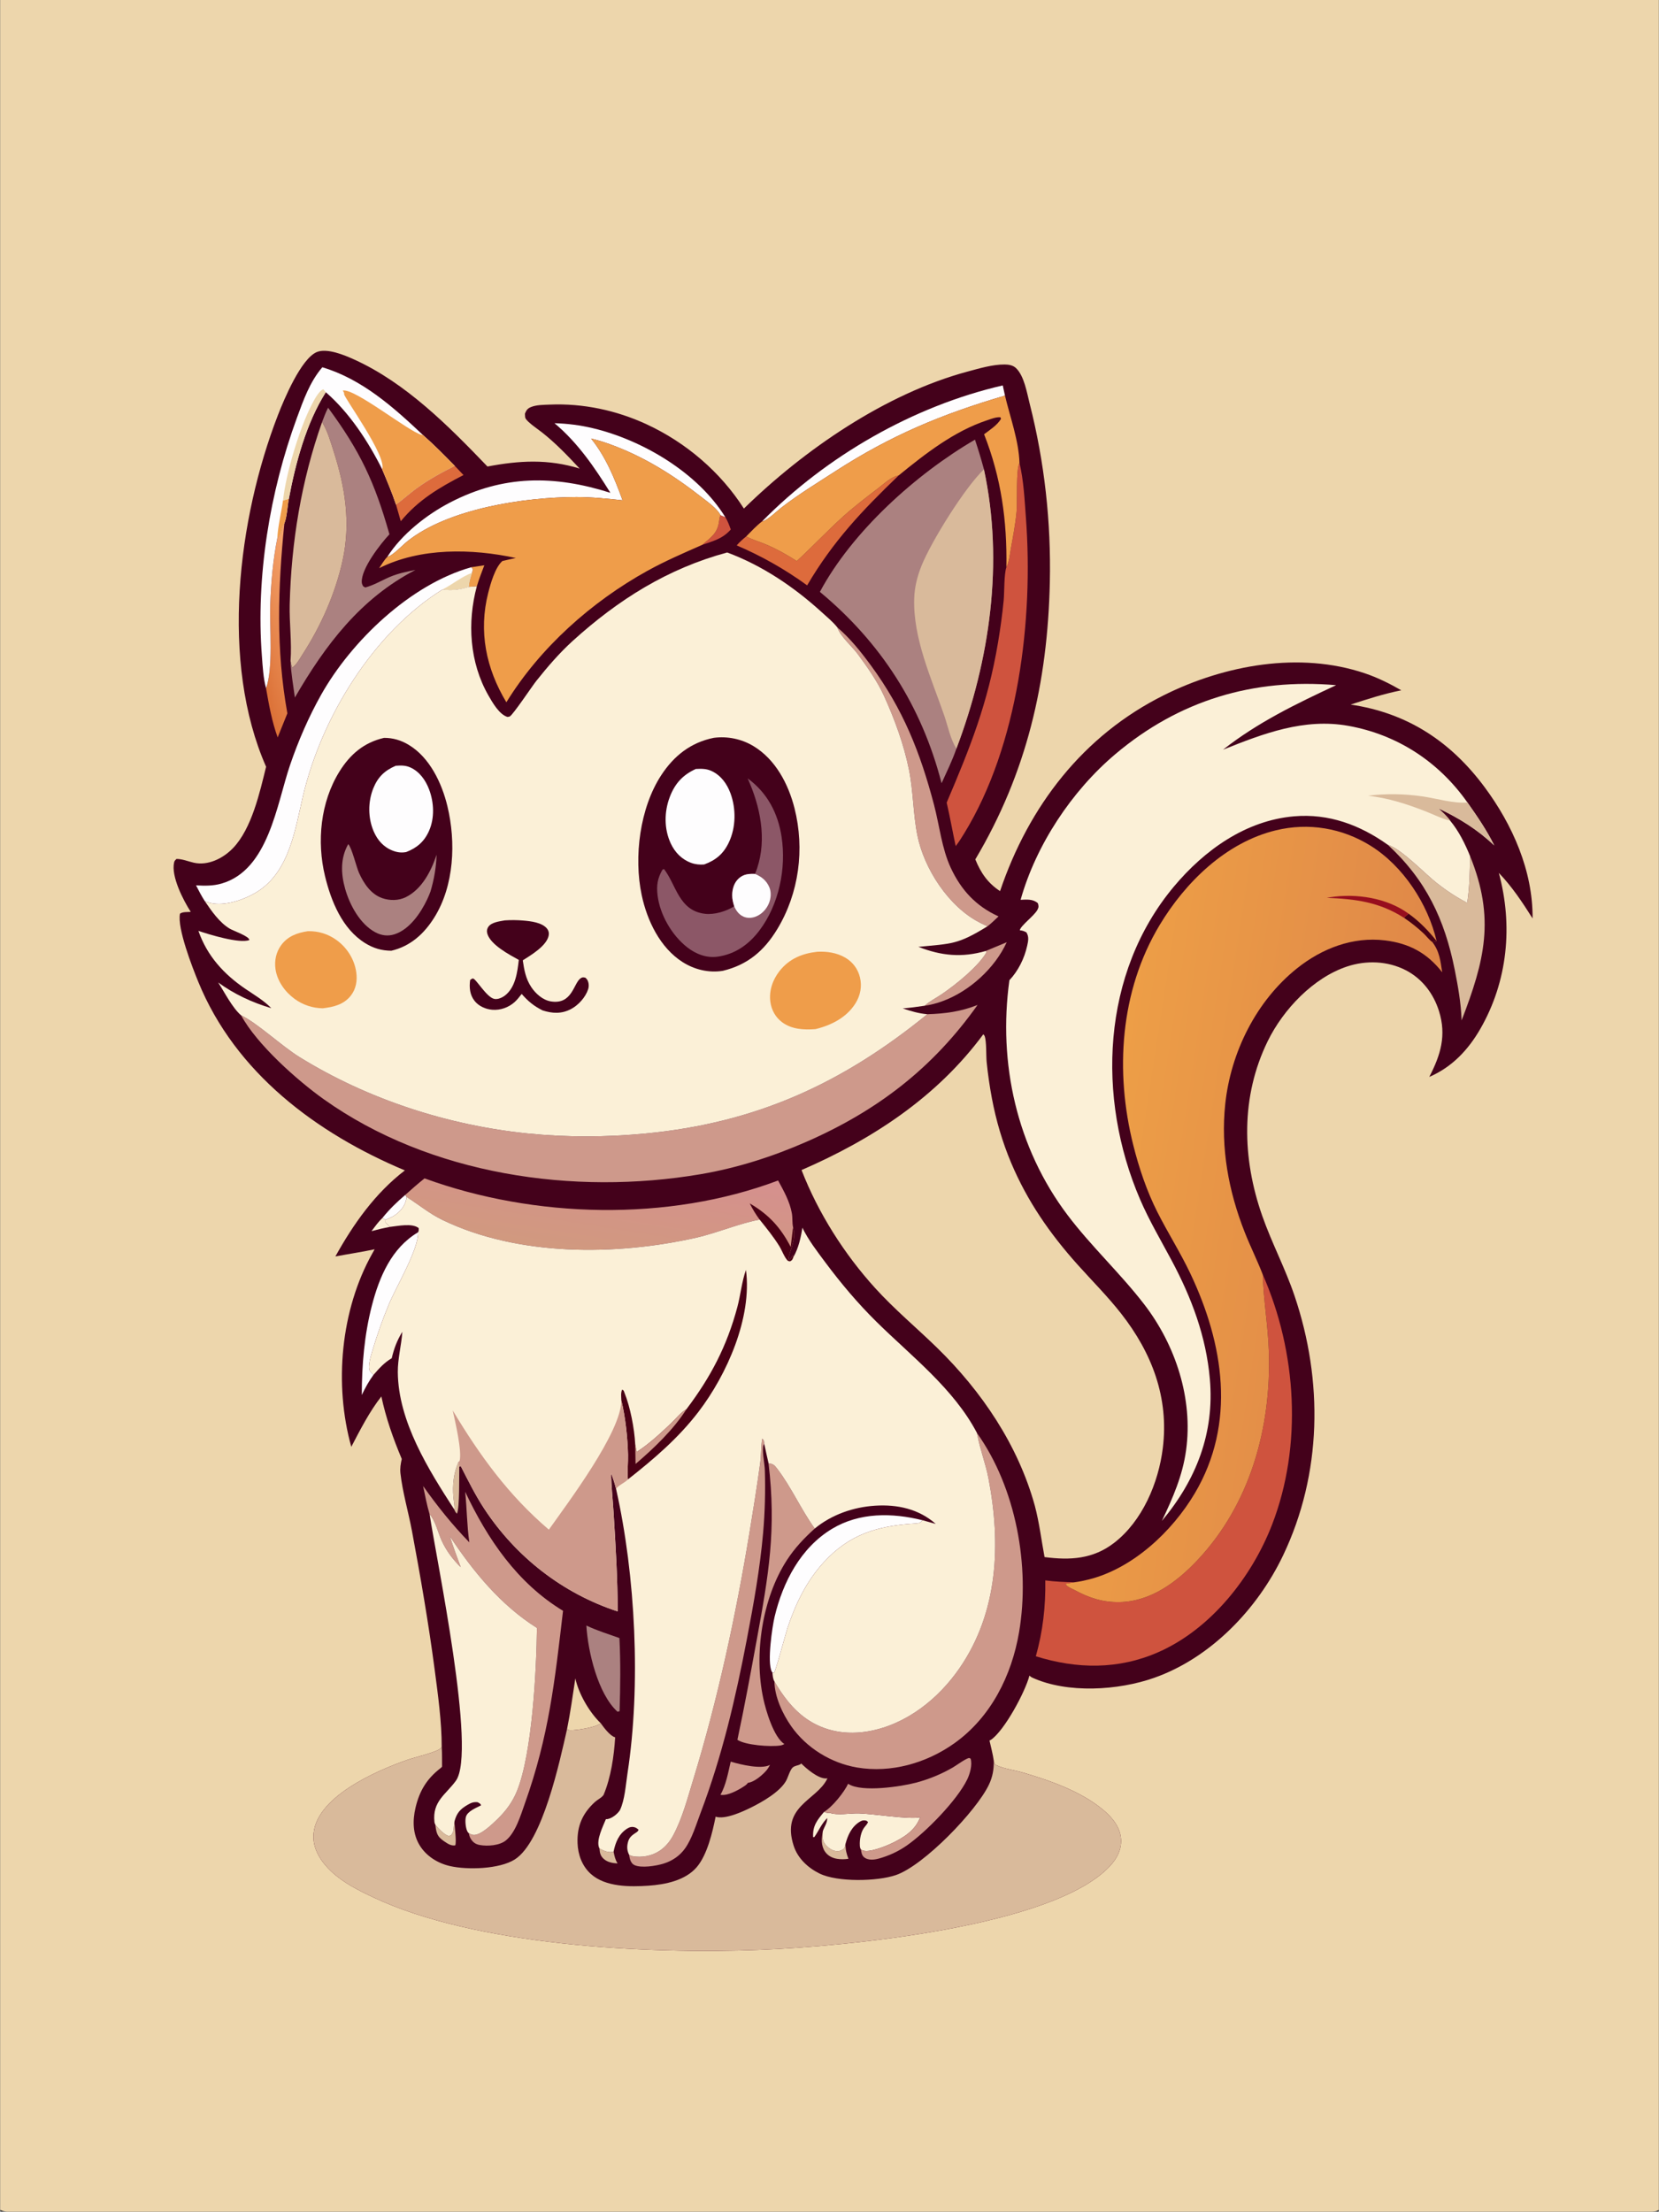 <svg version="1.1" xmlns="http://www.w3.org/2000/svg" style="display: block;" viewBox="0 0 1536 2048" width="1024" height="1365">
<rect x="0" y="0" width="1536" height="2048" fill="#333333" stroke="none"/>
<defs>
	<linearGradient id="Gradient1" gradientUnits="userSpaceOnUse" x1="231.459" y1="593.974" x2="283.719" y2="578.273">
		<stop class="stop0" offset="0" stop-opacity="1" stop-color="rgb(220,114,56)"/>
		<stop class="stop1" offset="1" stop-opacity="1" stop-color="rgb(244,160,104)"/>
	</linearGradient>
	<linearGradient id="Gradient2" gradientUnits="userSpaceOnUse" x1="548.931" y1="1160.4" x2="563.174" y2="1071.14">
		<stop class="stop0" offset="0" stop-opacity="1" stop-color="rgb(209,153,127)"/>
		<stop class="stop1" offset="1" stop-opacity="1" stop-color="rgb(213,144,142)"/>
	</linearGradient>
	<linearGradient id="Gradient3" gradientUnits="userSpaceOnUse" x1="1292.36" y1="1150.28" x2="1018.72" y2="1108.13">
		<stop class="stop0" offset="0" stop-opacity="1" stop-color="rgb(223,135,72)"/>
		<stop class="stop1" offset="1" stop-opacity="1" stop-color="rgb(237,158,71)"/>
	</linearGradient>
</defs>
<path transform="translate(0,0)" fill="rgb(237,214,172)" d="M 0 0 L 1536 0 L 1536 2046.25 C 1535.32 2046.64 1534.57 2047.12 1533.81 2047.38 C 1526.81 2049.75 1466.36 2048 1454.87 2048 L 1215.47 2048.02 L 24.337 2048 C 17.701 2048 5.686 2049.5 0 2046.25 L 0 0 z"/>
<path transform="translate(0,0)" fill="rgb(68,1,27)" d="M 246.24 710.016 C 203.576 613.102 220.002 480.512 257.201 384.396 C 262.935 369.579 278.579 332.403 292.993 326.09 C 302.532 321.912 319.242 329.019 327.814 332.903 C 375.706 354.603 415.277 394.521 451.249 431.992 C 480.828 426.407 507.225 424.879 536.603 433.88 C 525.376 421.86 514.556 410.483 501.579 400.272 C 498.183 397.6 487.696 390.567 486.341 387.073 C 485.968 386.109 486.055 384.127 485.948 383.034 C 487.247 379.978 488.135 378.363 491.423 376.974 C 496.521 374.821 503.304 374.906 508.76 374.668 C 539.724 373.317 570.743 379.96 598.832 392.991 C 635.203 409.864 667.111 437.123 688.724 470.932 C 744.398 416.44 819.957 364.485 895.733 344.113 C 906.526 341.211 919.07 337.423 930.268 337.516 C 933.991 337.546 937.942 338.19 940.729 340.868 C 948.36 348.201 950.809 363.664 953.344 373.638 C 967.167 428.025 973.273 483.342 972.04 539.423 C 970.002 632.096 950.668 715.609 903.043 795.786 C 908.146 808.329 914.538 817.669 925.946 825.178 C 952.493 746.604 1002.73 680.927 1078.06 643.55 C 1134.03 615.78 1203.26 603.057 1263.74 623.461 C 1275.63 627.474 1286.65 632.943 1297.51 639.213 C 1281.46 642.432 1266.18 647.324 1250.64 652.439 C 1303.03 660.15 1343.2 686.509 1374.59 728.772 C 1400.51 763.661 1419.47 806.333 1419.11 850.464 C 1409.69 835.542 1400.12 821.069 1387.85 808.294 C 1401.06 857.039 1396.12 908.59 1370.7 952.758 C 1359.44 972.304 1344.41 988.208 1323.45 997.209 C 1333.94 976.973 1339.54 958.758 1332.41 936.167 C 1327.31 920.018 1316.88 906.249 1301.7 898.422 C 1284.93 889.777 1265.05 889.079 1247.3 894.974 C 1216.04 905.356 1188.23 934.668 1173.84 964.059 C 1148.72 1015.4 1150 1072.42 1168.73 1125.8 C 1177.56 1150.97 1190.07 1174.5 1198.63 1199.8 C 1225.29 1278.56 1224.16 1364.63 1188.09 1440.24 C 1164.41 1489.89 1121.23 1535.1 1068.69 1553.65 C 1035.48 1565.38 988.309 1568.38 955.716 1553.44 C 954.682 1552.97 953.952 1552.4 953.172 1551.58 C 949.196 1566.81 930.178 1602.21 917.618 1610.99 C 917.224 1611.26 916.566 1611.56 916.166 1611.75 C 917.571 1617.96 919.264 1624.23 920.15 1630.53 C 920.742 1632.65 920.571 1633.65 922.689 1634.65 C 929.555 1637.9 939.764 1639.23 947.249 1641.43 C 972.498 1648.82 1001.75 1659.13 1022.01 1676.41 C 1030.08 1683.29 1037.31 1692.1 1037.97 1703.12 C 1038.53 1712.75 1034.23 1720.89 1027.88 1727.78 C 975.6 1784.42 781.681 1802.42 703.555 1805.55 C 598.601 1809.75 439.771 1801.56 345.318 1756.83 C 331.593 1750.34 317.902 1743.52 306.713 1733.05 C 297.918 1724.81 290.098 1713.49 290.069 1700.98 C 289.984 1664.6 348.815 1639.39 377.937 1629.33 C 383.333 1627.47 405.121 1622.24 408.004 1618.82 C 408.314 1618.45 408.583 1618.05 408.873 1617.67 C 408.852 1594.19 405.472 1569.82 402.408 1546.52 C 396.73 1503.35 389.328 1460.57 381.338 1417.77 C 378.037 1400.09 372.645 1382.03 370.652 1364.25 C 370.133 1359.62 370.88 1355.47 371.875 1350.97 C 363.917 1332.06 357.25 1313.18 352.983 1293.09 C 341.912 1307.21 333.432 1323.9 325.14 1339.75 C 309.004 1282.11 315.223 1212.89 344.706 1160.5 L 346.76 1156.82 C 334.682 1159.39 322.518 1161.17 310.401 1163.48 C 327.048 1133.47 347.231 1104.83 374.751 1083.79 C 293.007 1049.48 217.881 993.498 183.422 909.131 C 178.017 895.9 163.771 859.491 166.496 846.087 C 168.936 844.17 173.434 844.685 176.464 844.4 C 169.657 833.816 158.112 811.545 161.038 798.66 C 161.431 796.928 162.052 796.625 163.228 795.392 C 168.385 795.275 174.158 797.696 179.22 798.851 C 192.478 801.876 206.446 794.823 215.53 785.417 C 232.955 767.375 240.391 733.698 246.24 710.016 z"/>
<path transform="translate(0,0)" fill="rgb(251,240,215)" d="M 343.853 1140.02 C 347.058 1135.78 350.135 1131.44 354.008 1127.78 L 356.796 1129.54 L 356.789 1132.05 L 361.105 1136.07 C 355.262 1137.08 349.586 1138.52 343.853 1140.02 z"/>
<path transform="translate(0,0)" fill="rgb(217,186,155)" d="M 554.96 1711.69 C 558.947 1713.79 563.499 1715.97 568.035 1714.61 C 568.826 1718.65 569.524 1721.95 571.723 1725.53 C 567.365 1725.28 562.685 1724.51 559.234 1721.6 C 555.927 1718.81 555.239 1715.85 554.96 1711.69 z"/>
<path transform="translate(0,0)" fill="rgb(217,186,155)" d="M 402.997 1689.74 C 405.351 1692.78 410.999 1698.61 414.549 1699.79 C 416.126 1700.31 416.339 1699.8 417.759 1699.12 C 419.025 1697.35 419.674 1696.09 419.815 1693.88 C 419.977 1691.35 420.329 1688.93 420.744 1686.43 C 420.666 1692.12 422.745 1704.25 421.457 1708.77 C 417.679 1709.46 414.449 1707.29 411.389 1705.2 C 406.521 1701.89 404.512 1699.56 403.487 1693.51 C 403.276 1692.26 403.133 1691 402.997 1689.74 z"/>
<path transform="translate(0,0)" fill="rgb(239,157,74)" d="M 436.214 525.265 L 448.33 523.439 C 445.912 529.882 443.369 536.302 441.396 542.898 L 433.993 543.424 C 434.239 538.81 435.547 534.78 436.94 530.411 L 437.684 527.017 L 436.214 525.265 z"/>
<path transform="translate(0,0)" fill="rgb(254,253,254)" d="M 375.121 1106.48 L 376.414 1108.4 C 375.563 1115.16 372.096 1120.27 366.712 1124.39 C 363.682 1126.71 360.305 1128.11 356.796 1129.54 L 354.008 1127.78 C 360.248 1119.96 367.498 1112.93 375.121 1106.48 z"/>
<path transform="translate(0,0)" fill="rgb(217,186,155)" d="M 785.534 1721.24 C 781.855 1721.76 778.613 1721.83 774.951 1721.24 C 770.431 1720.51 766.372 1718.36 763.768 1714.5 C 759.977 1708.88 760.604 1701.89 761.843 1695.59 C 761.607 1700.41 761.039 1704.25 764.37 1708.2 C 767.076 1711.41 770.993 1714.11 775.309 1714.17 C 777.77 1714.21 779.483 1713.13 781.459 1711.8 C 782.004 1710.35 782.503 1708.97 782.814 1707.45 C 782.78 1712.69 783.682 1716.42 785.534 1721.24 z"/>
<path transform="translate(0,0)" fill="rgb(217,186,155)" d="M 424.385 1353.74 L 425.147 1357.95 C 424.92 1366.05 425.621 1396.34 422.976 1401.68 C 421.845 1400.43 421.162 1399.58 420.631 1397.97 C 421.105 1394.29 419.993 1390.07 419.688 1386.36 C 418.735 1374.79 419.84 1364.47 424.385 1353.74 z"/>
<path transform="translate(0,0)" fill="rgb(207,83,62)" d="M 667.01 477.052 L 671.514 478.88 C 673.763 482.512 675.127 486.317 676.582 490.311 C 668.984 498.894 660.722 500.852 650.213 504.485 C 658.633 497.097 664.395 493.896 665.818 482.176 C 665.988 480.778 666.132 479.543 666.593 478.203 C 666.726 477.817 666.871 477.436 667.01 477.052 z"/>
<path transform="translate(0,0)" fill="rgb(237,214,172)" d="M 524.912 1601.32 C 528.07 1585.77 530.203 1569.84 532.634 1554.15 C 535.62 1568.37 545.66 1585.66 556.124 1595.67 C 552.52 1599.42 533.361 1602.43 527.839 1602.2 C 526.652 1602.15 525.973 1601.81 524.912 1601.32 z"/>
<path transform="translate(0,0)" fill="rgb(206,153,139)" d="M 676.509 1631.26 L 677.151 1631.45 C 685.887 1634.01 704.851 1638.64 712.92 1634.27 L 712.23 1635.48 C 711.568 1636.66 710.901 1637.8 710.045 1638.85 C 706.434 1643.31 698.345 1650.27 692.501 1650.85 C 691.456 1652.32 690.363 1653.13 688.879 1654.11 C 683.515 1657.63 673.488 1663.24 666.994 1661.95 C 672.035 1653.42 674.265 1640.97 676.509 1631.26 z"/>
<path transform="translate(0,0)" fill="rgb(206,153,139)" d="M 912.825 880.551 L 932.123 872.496 C 921.015 896.722 897.533 918.013 872.489 927.155 C 867.147 929.105 861.771 930.498 856.146 931.299 C 860.714 927.056 867.144 923.933 872.354 920.345 C 885.273 911.448 905.182 895.561 913.257 882.096 L 912.825 880.551 z"/>
<path transform="translate(0,0)" fill="rgb(221,107,60)" d="M 421.006 431.425 L 429.05 439.888 C 406.728 451.43 387.224 462.865 370.968 482.655 L 366.533 467.224 C 372.982 462.65 378.917 457.103 385.349 452.407 C 396.518 444.254 408.682 437.642 421.006 431.425 z"/>
<path transform="translate(0,0)" fill="rgb(171,129,128)" d="M 542.833 1505.23 C 552.771 1509.99 563.11 1513.1 573.444 1516.83 C 574.625 1539.3 574.294 1562.02 573.609 1584.51 L 571.699 1585.07 C 553.475 1568.56 544.259 1529.26 542.833 1505.23 z"/>
<path transform="translate(0,0)" fill="url(#Gradient1)" d="M 256.645 498.231 C 261.739 494.122 259.398 489.218 263.163 484.65 C 257.157 544.484 255.245 601.056 265.931 660.569 L 256.957 682.843 C 251.573 668.003 248.885 652.738 246.162 637.237 C 252.998 619.492 249.388 579.829 250.075 559.817 C 250.769 539.573 252.635 518.101 256.645 498.231 z"/>
<path transform="translate(0,0)" fill="rgb(254,253,254)" d="M 334.859 1291.73 C 334.906 1263.79 337.227 1235.99 344.23 1208.89 C 351.073 1182.4 362.471 1155.53 386.971 1141.1 C 387.553 1156.74 366.611 1191.73 359.936 1207.79 C 354.2 1221.59 349.171 1235.69 344.916 1250.02 C 343.654 1254.27 340.12 1265.04 342.156 1269.15 C 342.756 1270.36 344.756 1272.03 345.718 1273.09 C 341.35 1279.01 338.054 1285.11 334.859 1291.73 z"/>
<path transform="translate(0,0)" fill="rgb(221,107,60)" d="M 737.703 519.555 C 751.99 506.398 765.34 492.221 779.694 479.147 C 790.26 469.522 801.723 460.778 813.08 452.116 C 818.572 447.927 825.089 441.507 832.035 440.268 C 798.181 472.839 771.382 501.057 747.29 542.04 C 726.697 527.101 705.453 515.08 682.067 505.029 C 684.779 501.876 687.656 499.353 690.861 496.728 C 696.476 499.757 703.404 501.722 709.355 504.25 C 719.426 508.527 728.489 513.704 737.703 519.555 z"/>
<path transform="translate(0,0)" fill="rgb(254,253,254)" d="M 928.46 356.899 L 930.508 366.342 C 872.392 383.363 824.957 403.079 773.567 436.287 C 756.685 447.196 739.248 457.808 723.349 470.112 C 719.478 473.107 710.093 482.341 705.569 482.793 C 765.284 422.19 845.563 376.022 928.46 356.899 z"/>
<path transform="translate(0,0)" fill="rgb(251,240,215)" d="M 763.009 1677.74 C 765.209 1678.66 765.713 1678.87 768.061 1678.62 C 775.34 1681.26 787.073 1678.94 795.023 1679.14 C 808.418 1679.46 841.044 1685 851.957 1682.79 C 847.436 1695.18 836.163 1702 824.657 1707.35 C 819.252 1709.86 804.205 1715.97 798.447 1713.34 C 798.003 1713.14 797.582 1712.89 797.149 1712.66 C 796.307 1711.4 796.174 1710.36 796.091 1708.87 C 795.784 1703.38 797.078 1695.69 800.762 1691.52 C 802.068 1690.04 802.87 1689 803.72 1687.22 L 802.253 1685.96 C 799.974 1685.41 798.53 1685.49 796.493 1686.65 C 788.708 1691.1 784.989 1699.2 782.814 1707.45 C 782.503 1708.97 782.004 1710.35 781.459 1711.8 C 779.483 1713.13 777.77 1714.21 775.309 1714.17 C 770.993 1714.11 767.076 1711.41 764.37 1708.2 C 761.039 1704.25 761.607 1700.41 761.843 1695.59 C 763.175 1691.55 766.093 1687.81 765.844 1683.45 L 765.366 1684 C 765.102 1684.3 764.846 1684.61 764.578 1684.91 C 760.07 1689.95 757.801 1695.71 753.923 1701.14 L 752.825 1701.19 C 752.262 1690.69 756.585 1685.41 763.009 1677.74 z"/>
<path transform="translate(0,0)" fill="rgb(254,253,254)" d="M 715.13 1548.72 C 714.925 1548.43 714.674 1548.17 714.514 1547.85 C 710.103 1539.09 715.009 1506.17 717.188 1497.02 C 724.836 1464.92 741.386 1433.07 770.423 1415.64 C 795.94 1400.32 826.042 1400.76 854.122 1407.72 C 851.867 1410.35 851.114 1410.5 847.541 1410.72 C 812.809 1412.93 786.636 1420.3 762.455 1446.88 C 746.483 1464.44 736.324 1485.56 728.979 1507.92 C 727.459 1512.54 717.949 1548.23 716.559 1549.15 L 715.13 1548.72 z"/>
<path transform="translate(0,0)" fill="rgb(217,186,155)" d="M 1285.12 782.335 C 1297.51 785.967 1319.23 808.895 1330.17 817.521 C 1339.11 824.565 1348.47 830.795 1358.58 836.024 C 1360.81 821.754 1360.93 807.246 1361.26 792.832 C 1384.62 850.455 1374.71 889.559 1353.39 944.909 L 1353.35 943.802 C 1352.75 928.515 1350.03 913.121 1347.04 898.144 C 1337.7 851.276 1320.42 814.995 1285.12 782.335 z"/>
<path transform="translate(0,0)" fill="rgb(206,153,139)" d="M 775.272 580.983 C 787.16 591.101 797.113 603.614 806.319 616.155 C 836.227 656.897 851.997 696.607 864.806 745.281 C 869.83 764.374 871.942 785.642 880.3 803.597 C 889.919 824.261 903.732 839.174 924.553 848.576 C 921.219 851.612 917.903 855.067 914.296 857.746 C 911.897 856.646 909.506 855.526 907.155 854.325 C 878.376 839.623 855.5 804.485 849.3 773.131 C 845.379 753.307 845.627 732.695 841.591 712.66 C 836.919 689.463 828.263 665.856 818.468 644.329 C 812.352 630.889 802.956 617.587 794.214 605.734 C 788.77 598.352 778.008 589.357 775.272 580.983 z"/>
<path transform="translate(0,0)" fill="rgb(206,153,139)" d="M 711.551 1354.99 C 715.993 1355.57 716.965 1356.61 719.681 1360.17 C 732.799 1377.37 741.656 1397.82 754.347 1415.42 C 744.58 1424.19 735.837 1433.44 728.639 1444.51 C 705.675 1479.81 697.882 1531.81 706.667 1572.75 C 709.065 1583.93 716.262 1608.56 726.228 1615 C 725.106 1615.59 723.848 1616.11 722.587 1616.3 C 713.284 1617.77 689.966 1616.02 682.717 1611.04 C 689.329 1580.12 695.018 1549.1 700.706 1518.01 C 711.693 1457.95 718.837 1416.66 711.551 1354.99 z"/>
<path transform="translate(0,0)" fill="rgb(206,153,139)" d="M 785.261 1651.74 C 785.439 1651.86 785.613 1651.99 785.796 1652.11 C 798.159 1659.76 834.192 1654.44 848.149 1650.72 C 860.265 1647.5 871.826 1642.76 882.635 1636.41 C 885.522 1634.71 894.728 1628.01 897.274 1627.93 C 897.775 1627.91 898.203 1628.31 898.667 1628.5 C 900.507 1633.97 897.993 1642.72 895.532 1647.77 C 886.156 1667.03 857.347 1696.54 839.61 1708.91 C 832.7 1713.73 825.27 1717.33 817.268 1719.94 C 812.306 1721.56 806.362 1723.26 801.387 1720.73 C 799.675 1719.86 798.447 1718.35 797.893 1716.51 C 797.517 1715.27 797.336 1713.94 797.149 1712.66 C 797.582 1712.89 798.003 1713.14 798.447 1713.34 C 804.205 1715.97 819.252 1709.86 824.657 1707.35 C 836.163 1702 847.436 1695.18 851.957 1682.79 C 841.044 1685 808.418 1679.46 795.023 1679.14 C 787.073 1678.94 775.34 1681.26 768.061 1678.62 C 765.713 1678.87 765.209 1678.66 763.009 1677.74 C 770.565 1673.31 781.558 1659.66 785.261 1651.74 z"/>
<path transform="translate(0,0)" fill="rgb(254,253,254)" d="M 513.318 391.875 C 525.547 392.238 537.052 393.705 548.945 396.542 C 595.048 407.542 646.183 437.859 671.514 478.88 L 667.01 477.052 C 664.265 471.153 654.831 464.535 649.698 460.519 C 623.354 439.907 596.277 422.832 564.696 411.384 C 559.004 409.321 553.139 407.492 547.244 406.116 C 561.03 423.342 568.874 442.787 576.372 463.273 C 562.188 461.745 547.969 460.255 533.685 460.265 C 486.055 460.3 414.779 470.814 376.692 501.552 C 372.247 505.14 363.62 514.541 358.481 515.66 C 371.745 494.798 394.84 476.586 416.637 465.296 C 466.022 439.717 512.918 439.857 565.065 456.332 C 550.477 432.77 534.758 409.832 513.318 391.875 z"/>
<path transform="translate(0,0)" fill="rgb(206,153,139)" d="M 582.389 1717.46 C 583.51 1718.07 584.291 1718.51 585.561 1718.76 C 594.077 1720.41 603.781 1718.56 610.925 1713.67 C 616.181 1710.08 620.228 1705.16 623.226 1699.58 C 631.76 1683.69 636.566 1665.02 641.847 1647.81 C 664.532 1573.87 681.3 1495.63 693.884 1419.3 C 697.426 1397.81 700.922 1376.04 703.843 1354.47 C 704.842 1347.1 704.41 1339.42 705.714 1332.2 C 707.611 1333.89 707.294 1334.52 707.571 1336.97 C 707.008 1338.05 706.588 1338.76 706.474 1339.99 C 705.853 1346.72 707.937 1354.89 708.14 1361.87 C 708.698 1381.05 708.196 1400.49 706.51 1419.6 C 703.598 1452.6 697.781 1484.98 691.558 1517.48 C 680.966 1572.81 668.552 1626.25 648.498 1679.02 C 644.499 1689.54 640.743 1702.46 634.226 1711.62 C 629.256 1718.61 622.241 1723.28 614.071 1725.77 C 607.449 1727.79 593.461 1730.12 587.238 1726.99 C 585.23 1725.98 583.992 1723.98 583.33 1721.89 C 582.876 1720.46 582.634 1718.94 582.389 1717.46 z"/>
<path transform="translate(0,0)" fill="rgb(171,129,128)" d="M 298.056 390.881 C 299.798 386.393 301.417 381.821 303.654 377.55 C 333.594 418.115 346.79 446.58 360.475 494.749 C 352.11 503.643 334.208 526.58 334.835 539.193 C 334.903 540.557 335.469 541.639 336.074 542.832 L 337.98 543.992 C 345.822 542.048 353.509 537.319 360.986 534.166 C 368.511 530.992 376.536 529.321 384.528 527.78 C 333.671 554.111 301.087 597.295 272.891 645.889 C 271.423 634.767 269.272 623.227 268.87 612.036 L 270.315 618.126 C 270.598 617.952 270.888 617.788 271.166 617.605 C 274.499 615.419 277.816 609.296 280.063 605.827 C 297.048 579.602 310.403 549.547 317.11 518.952 C 324.723 484.222 319.495 451.172 308.768 417.807 C 305.949 409.041 303.072 398.686 298.056 390.881 z"/>
<path transform="translate(0,0)" fill="rgb(217,186,155)" d="M 298.056 390.881 C 303.072 398.686 305.949 409.041 308.768 417.807 C 319.495 451.172 324.723 484.222 317.11 518.952 C 310.403 549.547 297.048 579.602 280.063 605.827 C 277.816 609.296 274.499 615.419 271.166 617.605 C 270.888 617.788 270.598 617.952 270.315 618.126 L 268.87 612.036 C 270.168 594.829 267.651 576.757 268.104 559.358 C 269.606 501.796 278.835 445.251 298.056 390.881 z"/>
<path transform="translate(0,0)" fill="rgb(207,83,62)" d="M 943.938 428.674 C 947.87 445.096 948.672 463.037 949.927 479.898 C 956.924 573.907 942.886 689.901 892.777 771.683 C 890.303 775.721 887.786 779.741 884.869 783.477 C 881.972 770.093 879.612 756.541 876.511 743.216 C 898.457 691.741 914.691 651.083 924.089 594.827 C 926.234 581.988 928.034 569.065 929.288 556.109 C 930.03 548.442 929.549 531.714 931.819 525.248 C 934.393 520.303 934.91 513.849 935.874 508.427 C 937.908 496.981 940.163 485.463 941.229 473.877 C 942.148 463.89 940.486 434.905 943.938 428.674 z"/>
<path transform="translate(0,0)" fill="rgb(254,253,254)" d="M 436.214 525.265 L 437.684 527.017 L 436.94 530.411 C 435.547 534.78 434.239 538.81 433.993 543.424 C 426.504 545.902 417.64 547.3 409.801 545.751 C 345.502 585.674 297.396 664.465 280.409 737.089 C 273.15 768.122 267.732 806.923 238.325 825.547 C 226.848 832.816 208.229 839.493 194.529 836.088 C 192.863 835.674 191.204 835.161 189.585 834.594 C 186.475 829.878 183.951 824.866 181.355 819.856 C 189.572 820.262 197.047 820.459 205.019 818.155 C 248.549 805.575 256.069 744.649 268.418 708.445 C 276.022 686.148 285.592 664.025 297.134 643.477 C 325.176 593.555 379.998 541.066 436.214 525.265 z"/>
<path transform="translate(0,0)" fill="rgb(237,214,172)" d="M 436.94 530.411 C 435.547 534.78 434.239 538.81 433.993 543.424 C 426.504 545.902 417.64 547.3 409.801 545.751 C 419.069 541.049 427.139 534.081 436.94 530.411 z"/>
<path transform="translate(0,0)" fill="rgb(206,153,139)" d="M 391.638 1376.06 C 404.826 1394.67 418.553 1411.85 434.459 1428.22 C 432.202 1412.71 432.236 1396.98 430.61 1381.4 C 451.383 1425.36 478.923 1465.95 521.229 1491.6 C 513.637 1556.33 508.256 1607.21 485.909 1669.94 C 482.064 1680.73 477.389 1696.9 468.237 1704.27 C 462.368 1708.99 451.316 1709.78 444.095 1708.46 C 440.443 1707.79 437.972 1706.15 435.974 1703.02 C 434.808 1701.2 434.372 1699.66 434.005 1697.55 C 435.396 1698.28 436.89 1699.08 438.491 1699.13 C 445.369 1699.35 456.034 1688.82 460.733 1684.26 C 468.355 1676.87 474.537 1668.42 478.551 1658.56 C 492.702 1623.78 496.613 1546.46 497.066 1507.45 C 463.56 1486.41 438.001 1455.19 416.349 1422.47 C 419.389 1432.15 422.944 1441.64 426.47 1451.15 C 419.127 1443.96 413.335 1436.28 408.977 1426.91 C 405.566 1419.58 402.996 1407.9 397.684 1402.23 C 395.095 1393.68 393.505 1384.78 391.638 1376.06 z"/>
<path transform="translate(0,0)" fill="rgb(254,253,254)" d="M 298.313 340.094 C 335.138 351.072 364.256 377.119 391.598 402.916 C 401.871 411.907 411.419 421.716 421.006 431.425 C 408.682 437.642 396.518 444.254 385.349 452.407 C 378.917 457.103 372.982 462.65 366.533 467.224 C 362.82 456.107 358.257 445.37 353.717 434.572 C 340.966 409.002 323.298 382.02 301.538 363.204 C 283.449 391.641 273.415 429.055 267.316 461.836 C 266.015 468.35 265.616 478.682 263.163 484.65 C 259.398 489.218 261.739 494.122 256.645 498.231 C 252.635 518.101 250.769 539.573 250.075 559.817 C 249.388 579.829 252.998 619.492 246.162 637.237 C 243.607 627.852 243.081 617.062 242.338 607.37 C 236.742 534.378 249.543 455.616 274.752 386.996 C 280.814 370.496 286.709 353.602 298.313 340.094 z"/>
<path transform="translate(0,0)" fill="rgb(239,157,74)" d="M 267.316 461.836 C 266.015 468.35 265.616 478.682 263.163 484.65 C 259.398 489.218 261.739 494.122 256.645 498.231 C 257.228 486.761 260.295 474.878 261.913 463.43 L 267.316 461.836 z"/>
<path transform="translate(0,0)" fill="rgb(237,214,172)" d="M 261.913 463.43 C 264.512 438.771 277.008 396.972 288.341 375.049 C 290.393 371.081 294.978 361.813 299.277 360.455 L 301.538 363.204 C 283.449 391.641 273.415 429.055 267.316 461.836 L 261.913 463.43 z"/>
<path transform="translate(0,0)" fill="rgb(239,157,74)" d="M 353.717 434.572 C 358.423 422.896 318.354 367.997 318.51 365.023 C 318.597 363.364 318.083 363.083 317.216 361.672 C 328.063 359.125 378.49 399.868 390.215 402.629 C 390.673 402.737 391.137 402.821 391.598 402.916 C 401.871 411.907 411.419 421.716 421.006 431.425 C 408.682 437.642 396.518 444.254 385.349 452.407 C 378.917 457.103 372.982 462.65 366.533 467.224 C 362.82 456.107 358.257 445.37 353.717 434.572 z"/>
<path transform="translate(0,0)" fill="rgb(239,157,74)" d="M 930.508 366.342 C 935.254 386.319 943.295 408.029 943.938 428.674 C 940.486 434.905 942.148 463.89 941.229 473.877 C 940.163 485.463 937.908 496.981 935.874 508.427 C 934.91 513.849 934.393 520.303 931.819 525.248 C 932.486 482.007 927.023 442.406 911.156 402.122 C 916.664 397.997 923.122 393.869 926.821 387.938 L 926.371 386.458 C 926.099 386.424 925.829 386.367 925.555 386.357 C 921.814 386.22 917.258 388.064 913.733 389.239 C 883.209 399.409 856.661 420.2 832.035 440.268 C 825.089 441.507 818.572 447.927 813.08 452.116 C 801.723 460.778 790.26 469.522 779.694 479.147 C 765.34 492.221 751.99 506.398 737.703 519.555 C 728.489 513.704 719.426 508.527 709.355 504.25 C 703.404 501.722 696.476 499.757 690.861 496.728 C 695.599 491.969 700.237 486.889 705.569 482.793 C 710.093 482.341 719.478 473.107 723.349 470.112 C 739.248 457.808 756.685 447.196 773.567 436.287 C 824.957 403.079 872.392 383.363 930.508 366.342 z"/>
<path transform="translate(0,0)" fill="url(#Gradient2)" d="M 392.97 1091.17 C 494.558 1128.21 618.614 1131.51 720.393 1093.13 C 725.66 1102.8 731.142 1112.45 733.136 1123.44 C 733.902 1127.66 733.345 1132.23 734.24 1136.36 C 738.381 1148.46 728.331 1163.09 730.498 1166.54 C 732.247 1165.64 733.118 1163.78 734.145 1162.17 L 734.653 1163.86 C 734.634 1163.94 734.625 1164.02 734.596 1164.09 C 733.735 1166.33 733.597 1167.01 731.431 1168.07 C 730.72 1167.85 729.858 1167.89 729.296 1167.39 C 726.57 1165 723.765 1157.59 721.599 1154.09 C 716.195 1145.35 709.717 1137.4 703.298 1129.39 C 686.516 1132.18 663.194 1141.91 644.679 1146.08 C 570.105 1162.88 479.864 1163.53 409.638 1129.69 C 397.614 1123.89 387.597 1115.47 376.414 1108.4 L 375.121 1106.48 C 380.952 1101.19 386.842 1096.1 392.97 1091.17 z"/>
<path transform="translate(0,0)" fill="rgb(73,0,20)" d="M 694.134 1114.36 C 711.743 1124.61 722.715 1136.59 732.061 1154.62 L 734.24 1136.36 C 738.381 1148.46 728.331 1163.09 730.498 1166.54 C 732.247 1165.64 733.118 1163.78 734.145 1162.17 L 734.653 1163.86 C 734.634 1163.94 734.625 1164.02 734.596 1164.09 C 733.735 1166.33 733.597 1167.01 731.431 1168.07 C 730.72 1167.85 729.858 1167.89 729.296 1167.39 C 726.57 1165 723.765 1157.59 721.599 1154.09 C 716.195 1145.35 709.717 1137.4 703.298 1129.39 C 699.766 1124.53 696.81 1119.75 694.134 1114.36 z"/>
<path transform="translate(0,0)" fill="rgb(206,153,139)" d="M 904.644 1327.07 C 940.823 1377.89 953.898 1450.38 943.579 1511.27 C 936.764 1551.5 917.508 1590.13 883.666 1614.23 C 857.874 1632.6 825.047 1642.04 793.526 1636.7 C 769.404 1632.61 746.565 1618.53 732.514 1598.44 C 724.505 1586.98 717.16 1571.2 716.988 1557 C 724.639 1570.12 733.783 1582.51 746.318 1591.37 C 763.547 1603.53 784.216 1606.78 804.738 1603.03 C 839.299 1596.72 868.88 1573.1 888.495 1544.61 C 924.37 1492.51 926.823 1429.25 915.221 1368.93 C 912.568 1355.13 907.318 1341.94 904.838 1328.18 L 904.644 1327.07 z"/>
<path transform="translate(0,0)" fill="rgb(251,240,215)" d="M 397.684 1402.23 C 402.996 1407.9 405.566 1419.58 408.977 1426.91 C 413.335 1436.28 419.127 1443.96 426.47 1451.15 C 422.944 1441.64 419.389 1432.15 416.349 1422.47 C 438.001 1455.19 463.56 1486.41 497.066 1507.45 C 496.613 1546.46 492.702 1623.78 478.551 1658.56 C 474.537 1668.42 468.355 1676.87 460.733 1684.26 C 456.034 1688.82 445.369 1699.35 438.491 1699.13 C 436.89 1699.08 435.396 1698.28 434.005 1697.55 C 433.269 1696.83 432.979 1696.64 432.485 1695.58 C 431.001 1692.36 430.336 1685.65 431.296 1682.35 C 432.834 1677.07 440.816 1674.09 445.287 1671.76 C 444.911 1670.06 443.656 1669.78 442.238 1668.87 C 438.44 1668.4 436.108 1669.36 432.828 1671.27 C 425.998 1675.26 422.828 1678.75 420.744 1686.43 C 420.329 1688.93 419.977 1691.35 419.815 1693.88 C 419.674 1696.09 419.025 1697.35 417.759 1699.12 C 416.339 1699.8 416.126 1700.31 414.549 1699.79 C 410.999 1698.61 405.351 1692.78 402.997 1689.74 C 402.587 1688.82 402.242 1688.06 402.133 1687.05 C 400.087 1667.96 412.72 1661.8 421.993 1648.98 C 441.448 1622.09 403.88 1443.93 397.684 1402.23 z"/>
<path transform="translate(0,0)" fill="rgb(207,83,62)" d="M 1169.25 1180.29 C 1200.7 1251.57 1206.17 1338.65 1177.87 1411.78 C 1159.01 1460.49 1121.26 1508.41 1072.65 1529.84 C 1035.62 1546.18 997.1 1545.59 959.088 1533.7 C 965.599 1510.52 968.236 1487.49 967.844 1463.44 C 977.039 1464.64 985.785 1465.01 995.06 1465.15 L 986.626 1466.58 C 986.987 1467.34 987.05 1467.63 987.757 1468.28 C 989.523 1469.91 993.01 1471.34 995.225 1472.52 C 1008.75 1479.77 1021.36 1483.87 1036.85 1483.53 C 1065.47 1482.92 1089.46 1465.1 1108.38 1445.11 C 1157.62 1393.09 1177.13 1322.22 1174.89 1251.72 C 1174.13 1227.82 1169.92 1204.13 1169.25 1180.29 z"/>
<path transform="translate(0,0)" fill="rgb(206,153,139)" d="M 858.606 939.161 C 875.125 938.651 889.667 936.758 905.11 930.58 C 863.641 989.101 812.422 1028.42 746.911 1057.17 C 715.454 1070.98 682.512 1081.55 648.607 1087.31 C 531.132 1107.25 398.186 1088.03 299.582 1017.85 C 274.841 1000.24 237.623 967.023 223.127 940.242 C 237.72 946.99 260.512 968.548 277.206 978.873 C 340.517 1018.03 414.464 1042.02 488.403 1049.56 C 524.768 1053.26 561.198 1053.08 597.564 1049.62 C 699.671 1039.89 779.517 1003.55 858.606 939.161 z"/>
<path transform="translate(0,0)" fill="rgb(239,157,74)" d="M 547.244 406.116 C 553.139 407.492 559.004 409.321 564.696 411.384 C 596.277 422.832 623.354 439.907 649.698 460.519 C 654.831 464.535 664.265 471.153 667.01 477.052 C 666.871 477.436 666.726 477.817 666.593 478.203 C 666.132 479.543 665.988 480.778 665.818 482.176 C 664.395 493.896 658.633 497.097 650.213 504.485 C 633.039 512.061 615.788 519.487 599.348 528.587 C 547.525 557.272 499.941 599.692 468.751 650.299 C 449.956 619.075 442.831 584.712 451.956 548.922 C 454.143 540.346 458.35 525.416 465.032 519.518 C 469.187 518.488 473.351 517.577 477.54 516.701 C 436.78 507.859 388.97 506.964 350.918 526.135 C 353.236 522.751 355.59 518.523 358.481 515.66 C 363.62 514.541 372.247 505.14 376.692 501.552 C 414.779 470.814 486.055 460.3 533.685 460.265 C 547.969 460.255 562.188 461.745 576.372 463.273 C 568.874 442.787 561.03 423.342 547.244 406.116 z"/>
<path transform="translate(0,0)" fill="rgb(171,129,128)" d="M 902.729 407.119 C 905.777 416.235 908.54 425.349 911.035 434.632 C 929.542 520.971 916.563 611.125 885.554 693.166 C 881.783 704.12 876.574 714.717 871.791 725.265 C 853.353 653.754 815.726 595.114 759.103 548.078 C 789.025 492.068 848.351 438.791 902.729 407.119 z"/>
<path transform="translate(0,0)" fill="rgb(217,186,155)" d="M 885.554 693.166 C 880.105 685.042 877.411 671.616 874.124 662.135 C 862.287 627.993 845.419 591.411 846.43 554.499 C 846.722 543.835 849.266 533.709 853.233 523.839 C 862.383 501.073 893.806 450.775 911.035 434.632 C 929.542 520.971 916.563 611.125 885.554 693.166 z"/>
<path transform="translate(0,0)" fill="url(#Gradient3)" d="M 995.06 1465.15 C 999.458 1464.57 1003.86 1463.66 1008.16 1462.58 C 1048.88 1452.35 1085.18 1418.32 1106.18 1382.98 C 1144.83 1317.92 1133.16 1244.41 1102.03 1178.97 C 1092.81 1159.58 1081.26 1141.46 1071.61 1122.31 C 1061.8 1102.86 1054.66 1081.65 1049.36 1060.56 C 1032.24 992.393 1036.97 917.73 1073.74 856.577 C 1097.61 816.87 1135.15 780.07 1181.37 768.864 C 1211.64 761.524 1242.75 766.729 1269.15 783.196 C 1299.33 802.026 1322.16 836.966 1330.25 871.414 C 1328.89 871.941 1328.19 871.814 1326.85 872.068 C 1326.64 872.108 1326.45 872.225 1326.25 872.304 C 1332.96 880.969 1333.78 889.789 1335.42 900.357 C 1321.6 882.553 1304.87 873.52 1282.45 870.805 C 1252.59 867.188 1224.05 878.237 1200.91 896.721 C 1163.12 926.906 1139.57 974.51 1134.5 1022.23 C 1130.16 1063.02 1137.53 1102.94 1152.48 1140.93 C 1157.7 1154.2 1164.13 1167.01 1169.25 1180.29 C 1169.92 1204.13 1174.13 1227.82 1174.89 1251.72 C 1177.13 1322.22 1157.62 1393.09 1108.38 1445.11 C 1089.46 1465.1 1065.47 1482.92 1036.85 1483.53 C 1021.36 1483.87 1008.75 1479.77 995.225 1472.52 C 993.01 1471.34 989.523 1469.91 987.757 1468.28 C 987.05 1467.63 986.987 1467.34 986.626 1466.58 L 995.06 1465.15 z"/>
<path transform="translate(0,0)" fill="rgb(73,0,20)" d="M 1304.31 846.075 C 1314.36 853.303 1322.58 861.718 1330.25 871.414 C 1328.89 871.941 1328.19 871.814 1326.85 872.068 C 1326.64 872.108 1326.45 872.225 1326.25 872.304 C 1323.48 870.503 1320.86 866.852 1318.39 864.532 C 1312.62 859.115 1306.69 854.353 1300.11 849.937 C 1301.42 848.287 1302.63 847.298 1304.31 846.075 z"/>
<path transform="translate(0,0)" fill="rgb(151,14,30)" d="M 1300.11 849.937 C 1277.12 835.197 1255.05 832.467 1228.56 831.39 C 1229.59 831.185 1230.63 830.993 1231.67 830.832 C 1255.88 827.088 1284.27 831.427 1304.31 846.075 C 1302.63 847.298 1301.42 848.287 1300.11 849.937 z"/>
<path transform="translate(0,0)" fill="rgb(237,214,172)" d="M 910.471 957.705 C 910.885 958.301 911.467 958.81 911.711 959.493 C 913.517 964.544 912.936 977.472 913.558 983.638 C 914.68 994.761 916.303 1005.92 918.37 1016.91 C 922.23 1037.42 928.084 1057.47 936.195 1076.72 C 951.197 1112.31 972.107 1142.43 997.834 1171.14 C 1011.31 1186.18 1025.69 1200.53 1038.14 1216.45 C 1066.61 1252.82 1082.48 1294.26 1076.66 1341.02 C 1072.67 1373.17 1057.79 1408.5 1031.52 1428.73 C 1011.96 1443.79 990.76 1444.93 967.147 1441.84 C 964.183 1425.86 962.311 1410.05 958.141 1394.28 C 942.688 1338.2 908.937 1288.25 867.53 1247.92 C 848.51 1229.4 828.236 1212.54 810.325 1192.81 C 781.659 1161.24 757.556 1123.28 742.107 1083.46 C 807.935 1054.9 867.474 1015.86 910.471 957.705 z"/>
<path transform="translate(0,0)" fill="rgb(217,186,155)" d="M 556.124 1595.67 C 558.924 1599.57 564.797 1607.58 569.513 1608.75 C 568.433 1626.13 565.56 1646.01 558.744 1662.14 C 558.537 1662.39 558.334 1662.64 558.123 1662.88 C 556.158 1665.15 552.962 1666.61 550.7 1668.69 C 539.244 1679.2 534.076 1691 534.67 1706.75 C 535.073 1717.45 538.884 1727.96 546.961 1735.24 C 560.536 1747.48 583.298 1747.29 600.511 1746.12 C 615.902 1745.08 634.424 1741.33 645.003 1729.02 C 654.754 1717.66 659.669 1696.63 662.533 1682.23 C 671.13 1685.15 687.398 1677.66 695.092 1673.87 C 705.462 1668.76 722.041 1659.37 727.814 1648.98 C 729.662 1645.65 731.403 1638.78 734.132 1636.48 C 735.413 1635.41 737.89 1634.9 739.464 1634.37 C 740.579 1634 741.03 1633.8 741.831 1632.97 C 746.695 1637.84 757.12 1646.69 764.327 1646.84 C 765.33 1646.86 765.278 1646.83 766.102 1646.64 C 765.957 1646.94 765.817 1647.25 765.667 1647.55 C 755.753 1667.35 722.885 1672.33 734.846 1709.24 C 738.592 1720.79 747.966 1729.54 758.663 1734.82 C 775.27 1743.03 812.225 1742.23 829.502 1736.3 C 855.466 1727.39 903.94 1677.07 915.568 1652.74 C 919.079 1645.39 920.238 1638.6 920.15 1630.53 C 920.742 1632.65 920.571 1633.65 922.689 1634.65 C 929.555 1637.9 939.764 1639.23 947.249 1641.43 C 972.498 1648.82 1001.75 1659.13 1022.01 1676.41 C 1030.08 1683.29 1037.31 1692.1 1037.97 1703.12 C 1038.53 1712.75 1034.23 1720.89 1027.88 1727.78 C 975.6 1784.42 781.681 1802.42 703.555 1805.55 C 598.601 1809.75 439.771 1801.56 345.318 1756.83 C 331.593 1750.34 317.902 1743.52 306.713 1733.05 C 297.918 1724.81 290.098 1713.49 290.069 1700.98 C 289.984 1664.6 348.815 1639.39 377.937 1629.33 C 383.333 1627.47 405.121 1622.24 408.004 1618.82 C 408.314 1618.45 408.583 1618.05 408.873 1617.67 C 409.286 1623.69 409.143 1629.81 409.207 1635.84 C 408.28 1636.99 408.742 1636.56 407.583 1637.46 C 394.955 1647.27 388.243 1658.41 384.591 1674.06 C 381.814 1685.96 382.003 1698.5 388.67 1709.11 C 394.843 1718.93 405.288 1725.39 416.469 1727.95 C 432.576 1731.64 462.357 1730.86 476.586 1721.81 C 502.361 1705.43 518.164 1630.97 524.912 1601.32 C 525.973 1601.81 526.652 1602.15 527.839 1602.2 C 533.361 1602.43 552.52 1599.42 556.124 1595.67 z"/>
<path transform="translate(0,0)" fill="rgb(251,240,215)" d="M 944.979 833.216 C 959.3 782.297 992.371 732.413 1032.65 698.38 C 1091.71 648.489 1160.52 627.873 1237.21 634.467 C 1200.23 651.67 1164.72 668.857 1132.45 694.202 C 1169.78 679.247 1207.54 664.804 1248.41 672.115 C 1293.86 680.243 1332.26 705.396 1358.75 743.057 C 1367.7 755.763 1376.7 768.879 1383.58 782.845 C 1368.02 768.049 1351.29 757.74 1332.01 748.575 C 1335.62 752.144 1339.84 755.74 1342.74 759.9 C 1350.7 769.377 1356.63 781.369 1361.26 792.832 C 1360.93 807.246 1360.81 821.754 1358.58 836.024 C 1348.47 830.795 1339.11 824.565 1330.17 817.521 C 1319.23 808.895 1297.51 785.967 1285.12 782.335 C 1259.28 763.897 1230.4 753.138 1198.28 755.903 C 1153.38 759.77 1115.18 787.244 1087.01 820.873 C 1019.77 901.135 1015.3 1016.74 1055.52 1110.4 C 1063.92 1129.95 1074.74 1148.26 1084.75 1166.99 C 1103.33 1201.76 1116.79 1237.48 1120.24 1276.99 C 1124.62 1326.98 1107.61 1370.38 1075.8 1408.36 C 1085.92 1387.13 1094.93 1366.6 1098.2 1343.11 C 1104.84 1295.34 1088.57 1245.65 1059.45 1207.81 C 1037.31 1179.04 1010.36 1154.15 988.471 1125.16 C 941.506 1062.98 923.969 984.514 934.602 907.702 C 942.815 898.925 948.49 887.504 951.067 875.784 C 952.06 871.266 952.903 867.438 950.31 863.317 C 948.723 862.508 947.472 861.922 945.696 861.653 C 945.214 861.58 944.731 861.519 944.248 861.451 C 944.785 857.286 957.68 848.002 960.588 842.44 C 961.874 839.979 961.735 838.975 960.974 836.381 C 956.466 832.31 950.609 832.979 944.979 833.216 z"/>
<path transform="translate(0,0)" fill="rgb(217,186,155)" d="M 1266.73 736.799 C 1283.75 734.739 1300.86 735.03 1317.8 737.554 C 1329.83 739.346 1347.08 744.344 1358.75 743.057 C 1367.7 755.763 1376.7 768.879 1383.58 782.845 C 1368.02 768.049 1351.29 757.74 1332.01 748.575 C 1335.62 752.144 1339.84 755.74 1342.74 759.9 C 1335.49 758.312 1327.67 754.314 1320.71 751.587 C 1302.58 744.483 1286.17 739.131 1266.73 736.799 z"/>
<path transform="translate(0,0)" fill="rgb(251,240,215)" d="M 376.414 1108.4 C 387.597 1115.47 397.614 1123.89 409.638 1129.69 C 479.864 1163.53 570.105 1162.88 644.679 1146.08 C 663.194 1141.91 686.516 1132.18 703.298 1129.39 C 709.717 1137.4 716.195 1145.35 721.599 1154.09 C 723.765 1157.59 726.57 1165 729.296 1167.39 C 729.858 1167.89 730.72 1167.85 731.431 1168.07 C 733.597 1167.01 733.735 1166.33 734.596 1164.09 C 734.625 1164.02 734.634 1163.94 734.653 1163.86 C 739.246 1155.95 741.524 1145.84 742.878 1136.85 C 748.562 1148.49 756.651 1158.91 764.366 1169.26 C 778.733 1188.52 794.149 1206.81 811.256 1223.72 C 843.735 1255.81 883.068 1285.78 904.644 1327.07 L 904.838 1328.18 C 907.318 1341.94 912.568 1355.13 915.221 1368.93 C 926.823 1429.25 924.37 1492.51 888.495 1544.61 C 868.88 1573.1 839.299 1596.72 804.738 1603.03 C 784.216 1606.78 763.547 1603.53 746.318 1591.37 C 733.783 1582.51 724.639 1570.12 716.988 1557 C 715.505 1554.41 715.429 1551.63 715.13 1548.72 L 716.559 1549.15 C 717.949 1548.23 727.459 1512.54 728.979 1507.92 C 736.324 1485.56 746.483 1464.44 762.455 1446.88 C 786.636 1420.3 812.809 1412.93 847.541 1410.72 C 851.114 1410.5 851.867 1410.35 854.122 1407.72 L 866.388 1411.14 C 850.654 1397.27 830.922 1392.95 810.258 1394.26 C 790.149 1395.53 769.984 1402.52 754.347 1415.42 C 741.656 1397.82 732.799 1377.37 719.681 1360.17 C 716.965 1356.61 715.993 1355.57 711.551 1354.99 C 710.13 1349.01 708.889 1342.98 707.571 1336.97 C 707.294 1334.52 707.611 1333.89 705.714 1332.2 C 704.41 1339.42 704.842 1347.1 703.843 1354.47 C 700.922 1376.04 697.426 1397.81 693.884 1419.3 C 681.3 1495.63 664.532 1573.87 641.847 1647.81 C 636.566 1665.02 631.76 1683.69 623.226 1699.58 C 620.228 1705.16 616.181 1710.08 610.925 1713.67 C 603.781 1718.56 594.077 1720.41 585.561 1718.76 C 584.291 1718.51 583.51 1718.07 582.389 1717.46 C 580.808 1714.3 580.345 1711.19 580.949 1707.69 C 581.957 1701.84 584.242 1699.95 588.949 1696.91 C 590.167 1696.12 590.663 1695.71 591.156 1694.27 C 590.072 1693.39 589.08 1692.53 587.723 1692.11 C 585.143 1691.31 582.889 1691.83 580.647 1693.25 C 572.888 1698.15 569.774 1706.08 568.035 1714.61 C 563.499 1715.97 558.947 1713.79 554.96 1711.69 C 554.819 1711.36 554.662 1711.04 554.537 1710.71 C 551.904 1703.67 558.192 1691.26 560.918 1684.54 C 561.303 1684.53 561.692 1684.57 562.073 1684.52 C 566.449 1683.94 571.462 1679.89 573.841 1676.34 C 578.467 1666.96 579.317 1652.52 580.927 1642.08 C 593.451 1560.82 588.373 1458.78 570.34 1378.72 C 569.106 1373.72 567.612 1369.08 565.702 1364.3 C 565.982 1376.77 567.35 1389.33 568.114 1401.8 C 569.957 1431.85 571.797 1462.05 571.842 1492.16 C 520.962 1475.53 477.561 1441.68 448.162 1396.88 C 439.958 1384.38 433.336 1370.94 426.534 1357.65 L 425.147 1357.95 L 424.385 1353.74 C 419.84 1364.47 418.735 1374.79 419.688 1386.36 C 419.993 1390.07 421.105 1394.29 420.631 1397.97 C 396.662 1360.96 368.544 1316.22 368.213 1270.51 C 368.123 1258.14 371.538 1245.63 372.417 1233.23 C 367.49 1241.22 364.733 1248.6 362.583 1257.73 C 355.679 1261.69 350.907 1267.22 345.718 1273.09 C 344.756 1272.03 342.756 1270.36 342.156 1269.15 C 340.12 1265.04 343.654 1254.27 344.916 1250.02 C 349.171 1235.69 354.2 1221.59 359.936 1207.79 C 366.611 1191.73 387.553 1156.74 386.971 1141.1 C 387.725 1139.69 387.633 1138.76 387.553 1137.2 C 381.551 1132.39 368.432 1135.27 361.105 1136.07 L 356.789 1132.05 L 356.796 1129.54 C 360.305 1128.11 363.682 1126.71 366.712 1124.39 C 372.096 1120.27 375.563 1115.16 376.414 1108.4 z"/>
<path transform="translate(0,0)" fill="rgb(73,0,20)" d="M 690.635 1175.95 C 696.472 1220.06 672.999 1272.93 646.619 1307.39 C 627.984 1331.74 605.303 1351.07 581.328 1369.95 C 580.573 1362.5 581.597 1354.63 581.414 1347.1 C 581.025 1331.15 579.002 1312.23 575.243 1296.76 C 575.145 1293.56 574.578 1289.76 575.953 1286.81 C 577.658 1287.55 577.366 1287.78 578.058 1289.5 C 583.578 1303.18 587.3 1322.74 588.081 1337.45 C 588.581 1339.49 588.813 1341.68 589.146 1343.76 L 590.155 1344.05 C 600.964 1337.03 611.594 1327.18 620.984 1318.27 C 625.608 1313.89 630.016 1308.08 635.527 1304.89 C 658.038 1275.09 672.955 1246.58 682.655 1210.36 C 685.651 1199.16 686.763 1186.78 690.635 1175.95 z"/>
<path transform="translate(0,0)" fill="rgb(206,153,139)" d="M 588.081 1337.45 C 588.581 1339.49 588.813 1341.68 589.146 1343.76 L 590.155 1344.05 C 600.964 1337.03 611.594 1327.18 620.984 1318.27 C 625.608 1313.89 630.016 1308.08 635.527 1304.89 C 623.716 1323.63 605.187 1341.3 588.392 1355.61 L 588.081 1337.45 z"/>
<path transform="translate(0,0)" fill="rgb(206,153,139)" d="M 575.243 1296.76 C 579.002 1312.23 581.025 1331.15 581.414 1347.1 C 581.597 1354.63 580.573 1362.5 581.328 1369.95 C 578.261 1373.22 572.527 1375.2 570.34 1378.72 C 569.106 1373.72 567.612 1369.08 565.702 1364.3 C 565.982 1376.77 567.35 1389.33 568.114 1401.8 C 569.957 1431.85 571.797 1462.05 571.842 1492.16 C 520.962 1475.53 477.561 1441.68 448.162 1396.88 C 439.958 1384.38 433.336 1370.94 426.534 1357.65 L 425.147 1357.95 L 424.385 1353.74 L 425.421 1352.85 C 427.843 1343.99 421.29 1316.01 419.06 1306.05 C 444.282 1348.01 470.72 1384.54 508.105 1416.45 C 525.813 1391.41 575.275 1325.9 575.243 1296.76 z"/>
<path transform="translate(0,0)" fill="rgb(251,240,215)" d="M 673.252 511.595 C 705.636 523.614 734.976 543.415 760.438 566.563 C 765.301 570.984 771.207 575.838 775.272 580.983 C 778.008 589.357 788.77 598.352 794.214 605.734 C 802.956 617.587 812.352 630.889 818.468 644.329 C 828.263 665.856 836.919 689.463 841.591 712.66 C 845.627 732.695 845.379 753.307 849.3 773.131 C 855.5 804.485 878.376 839.623 907.155 854.325 C 909.506 855.526 911.897 856.646 914.296 857.746 C 886.522 874.884 881.336 873.702 850.308 876.783 C 871.659 885.104 890.654 886.966 912.825 880.551 L 913.257 882.096 C 905.182 895.561 885.273 911.448 872.354 920.345 C 867.144 923.933 860.714 927.056 856.146 931.299 C 849.368 932.348 842.64 933.206 835.806 933.79 C 843.326 936.295 850.67 938.504 858.606 939.161 C 779.517 1003.55 699.671 1039.89 597.564 1049.62 C 561.198 1053.08 524.768 1053.26 488.403 1049.56 C 414.464 1042.02 340.517 1018.03 277.206 978.873 C 260.512 968.548 237.72 946.99 223.127 940.242 C 215.055 933.349 207.734 918.842 201.848 909.751 C 216.663 920.574 233.486 928.395 251.069 933.554 C 244.114 926.423 235.502 921.404 227.309 915.845 C 207.121 902.148 191.644 885.208 183.556 861.993 C 193.367 865.303 221.727 874.024 230.72 870.482 C 230.825 867.051 216.074 862.012 212.615 859.972 C 203.128 854.375 195.617 843.523 189.585 834.594 C 191.204 835.161 192.863 835.674 194.529 836.088 C 208.229 839.493 226.848 832.816 238.325 825.547 C 267.732 806.923 273.15 768.122 280.409 737.089 C 297.396 664.465 345.502 585.674 409.801 545.751 C 417.64 547.3 426.504 545.902 433.993 543.424 L 441.396 542.898 C 432.384 576.388 434.656 613.397 452.056 643.858 C 455.812 650.434 462.154 661.648 469.783 663.877 C 470.489 663.726 471.255 663.746 471.901 663.424 C 474.917 661.921 492.624 635.37 496.326 630.712 C 506.708 617.65 517.962 604.555 530.337 593.345 C 572.378 555.264 618.123 526.465 673.252 511.595 z"/>
<path transform="translate(0,0)" fill="rgb(68,1,27)" d="M 467.228 852.277 C 472.878 851.882 478.63 851.926 484.273 852.414 C 491.143 853.008 502.064 854.148 506.548 860.106 C 508.001 862.037 508.426 864.331 507.867 866.676 C 505.605 876.173 491.566 884.416 483.948 889.268 C 485.284 898.245 486.639 906.197 491.736 913.93 C 495.805 920.103 502.508 926.111 510.009 927.31 C 529.872 930.485 530.933 910.362 537.488 905.918 C 539.304 904.687 539.92 904.97 541.932 905.32 C 542.662 906.056 543.415 906.761 543.896 907.698 C 545.185 910.211 545.342 913.373 544.481 916.03 C 542.084 923.43 535.466 930.791 528.607 934.387 C 519.866 938.971 511.46 938.555 502.312 935.639 C 494.122 931.524 488.977 927.271 482.934 920.387 C 480.883 922.953 478.871 925.686 476.421 927.89 C 470.859 932.896 463.223 935.638 455.747 935.034 C 449.599 934.538 443.259 931.777 439.372 926.902 C 434.85 921.231 434.288 914.388 435.199 907.467 C 436.034 907.005 436.751 906.132 437.705 906.081 C 440.516 905.932 450.418 923.721 457.737 925.013 C 461.129 925.611 465.207 923.641 467.78 921.576 C 477.267 913.962 478.973 900.115 480.264 888.877 C 471.485 884.01 454.4 875.025 451.193 864.832 C 450.459 862.497 450.685 860.287 452.059 858.235 C 454.931 853.947 462.568 853.149 467.228 852.277 z"/>
<path transform="translate(0,0)" fill="rgb(239,157,74)" d="M 284.835 862.29 C 294.487 862.023 303.522 864.777 311.378 870.418 C 321.17 877.449 328.009 888.272 329.729 900.243 C 330.839 907.971 329.57 915.868 324.578 922.103 C 318 930.32 308.656 932.489 298.746 933.673 C 289.356 933.544 280.34 930.549 272.745 925.047 C 263.804 918.572 256.614 908.6 254.954 897.522 C 253.772 889.632 255.518 881.482 260.325 875.049 C 266.475 866.818 275.062 863.789 284.835 862.29 z"/>
<path transform="translate(0,0)" fill="rgb(239,157,74)" d="M 756.635 881.336 C 765.611 880.868 774.701 882.17 782.575 886.756 C 789.51 890.796 794.306 897.203 796.198 904.992 C 798.224 913.327 796.637 921.693 792.149 928.942 C 783.966 942.16 769.629 949.438 754.974 952.96 C 744.285 953.743 733.192 953.25 724.237 946.67 C 718.028 942.109 714.242 935.281 713.232 927.71 C 711.851 917.364 715.415 907.111 721.828 899.033 C 730.755 887.79 742.698 882.864 756.635 881.336 z"/>
<path transform="translate(0,0)" fill="rgb(68,1,27)" d="M 355.461 683.268 C 363.678 683.24 370.979 685.39 378.032 689.563 C 397.716 701.208 408.999 725.132 414.155 746.535 C 422.171 779.816 420.445 820.017 402.065 849.512 C 392.613 864.68 379.867 876.244 362.229 880.372 C 353.201 880.306 345.717 878.109 338.029 873.365 C 316.836 860.285 306.398 834.467 300.783 811.214 C 293.06 779.228 296.57 742.809 314.136 714.483 C 324.077 698.453 336.94 687.51 355.461 683.268 z"/>
<path transform="translate(0,0)" fill="rgb(171,129,128)" d="M 322.32 781.653 C 325.595 784.826 329.892 802.99 332.304 808.323 C 336.696 818.032 343.173 827.909 353.674 831.628 C 360.718 834.122 368.96 834.079 375.692 830.735 C 390.631 823.314 399.152 806.542 404.139 791.478 C 403.68 803.421 401.879 814.063 398.485 825.52 C 397.541 827.959 396.572 830.397 395.451 832.761 C 389.471 845.381 379.067 860.776 365.003 865.197 C 358.953 867.098 352.995 866.283 347.44 863.323 C 333.199 855.734 323.677 837.993 319.443 823.04 C 315.45 808.937 314.966 794.64 322.32 781.653 z"/>
<path transform="translate(0,0)" fill="rgb(254,253,254)" d="M 366.298 709.095 C 371.274 708.719 375.486 708.625 380.163 710.807 C 388.455 714.677 393.908 722.453 397.113 730.794 C 401.777 742.93 402.438 757.546 397.057 769.566 C 392.665 779.378 385.86 785.183 375.974 789 C 371.519 789.834 367.675 789.321 363.484 787.699 C 355.033 784.429 349.386 777.997 345.864 769.81 C 340.556 757.475 340.48 742.548 345.47 730.098 C 349.68 719.594 355.971 713.529 366.298 709.095 z"/>
<path transform="translate(0,0)" fill="rgb(68,1,27)" d="M 660.805 683.233 C 673.494 681.548 686.519 684.249 697.48 690.831 C 717.946 703.119 729.916 725.948 735.606 748.449 C 745.145 786.168 739.832 827.041 719.598 860.419 C 707.406 880.531 692.158 893.414 669.214 898.975 C 656.221 901.055 643.033 897.907 631.975 890.886 C 611.059 877.606 599.073 852.412 594.083 828.9 C 586.577 793.529 592.346 748.082 612.228 717.741 C 624.015 699.753 639.587 687.516 660.805 683.233 z"/>
<path transform="translate(0,0)" fill="rgb(254,253,254)" d="M 644.192 712.061 C 649.35 711.807 654.008 711.706 658.825 713.964 C 667.47 718.017 673.028 725.755 676.276 734.522 C 681.607 748.913 681.389 766.242 674.749 780.172 C 669.748 790.664 662.674 796.578 651.906 800.497 C 647.775 800.837 643.73 800.429 639.825 798.997 C 631.159 795.82 624.837 789.282 620.979 780.995 C 614.738 767.589 614.865 751.724 620.076 738.021 C 624.812 725.567 632.12 717.536 644.192 712.061 z"/>
<path transform="translate(0,0)" fill="rgb(140,87,103)" d="M 699.024 809.244 C 710.239 782.097 705.205 751.797 694.311 725.661 L 692.233 720.812 C 710.326 734.048 720.238 752.808 723.626 774.906 C 728.112 804.161 721.181 837.572 703.254 861.418 C 693.537 874.343 680.924 883.48 664.631 885.835 C 654.249 887.336 644.399 883.574 636.274 877.241 C 622.062 866.163 610.965 847.052 608.785 829.141 C 607.671 819.995 608.669 813.465 613.247 805.404 L 614.689 804.669 C 626.122 819.341 628.397 843.384 652.73 846.17 C 661.584 847.184 672.275 843.888 679.756 839.23 C 678.703 835.809 677.87 832.614 677.884 828.992 C 677.906 823.159 679.678 817.181 684.178 813.237 C 688.643 809.324 693.427 809.035 699.024 809.244 z"/>
<path transform="translate(0,0)" fill="rgb(254,253,254)" d="M 679.756 839.23 C 678.703 835.809 677.87 832.614 677.884 828.992 C 677.906 823.159 679.678 817.181 684.178 813.237 C 688.643 809.324 693.427 809.035 699.024 809.244 C 704.961 811.721 709.489 815.253 712.173 821.34 C 714.292 826.147 713.814 831.943 711.786 836.69 C 709.468 842.117 705.139 846.694 699.574 848.807 C 695.914 850.197 691.999 850.406 688.364 848.806 C 684.145 846.949 681.526 843.342 679.756 839.23 z"/>
</svg>